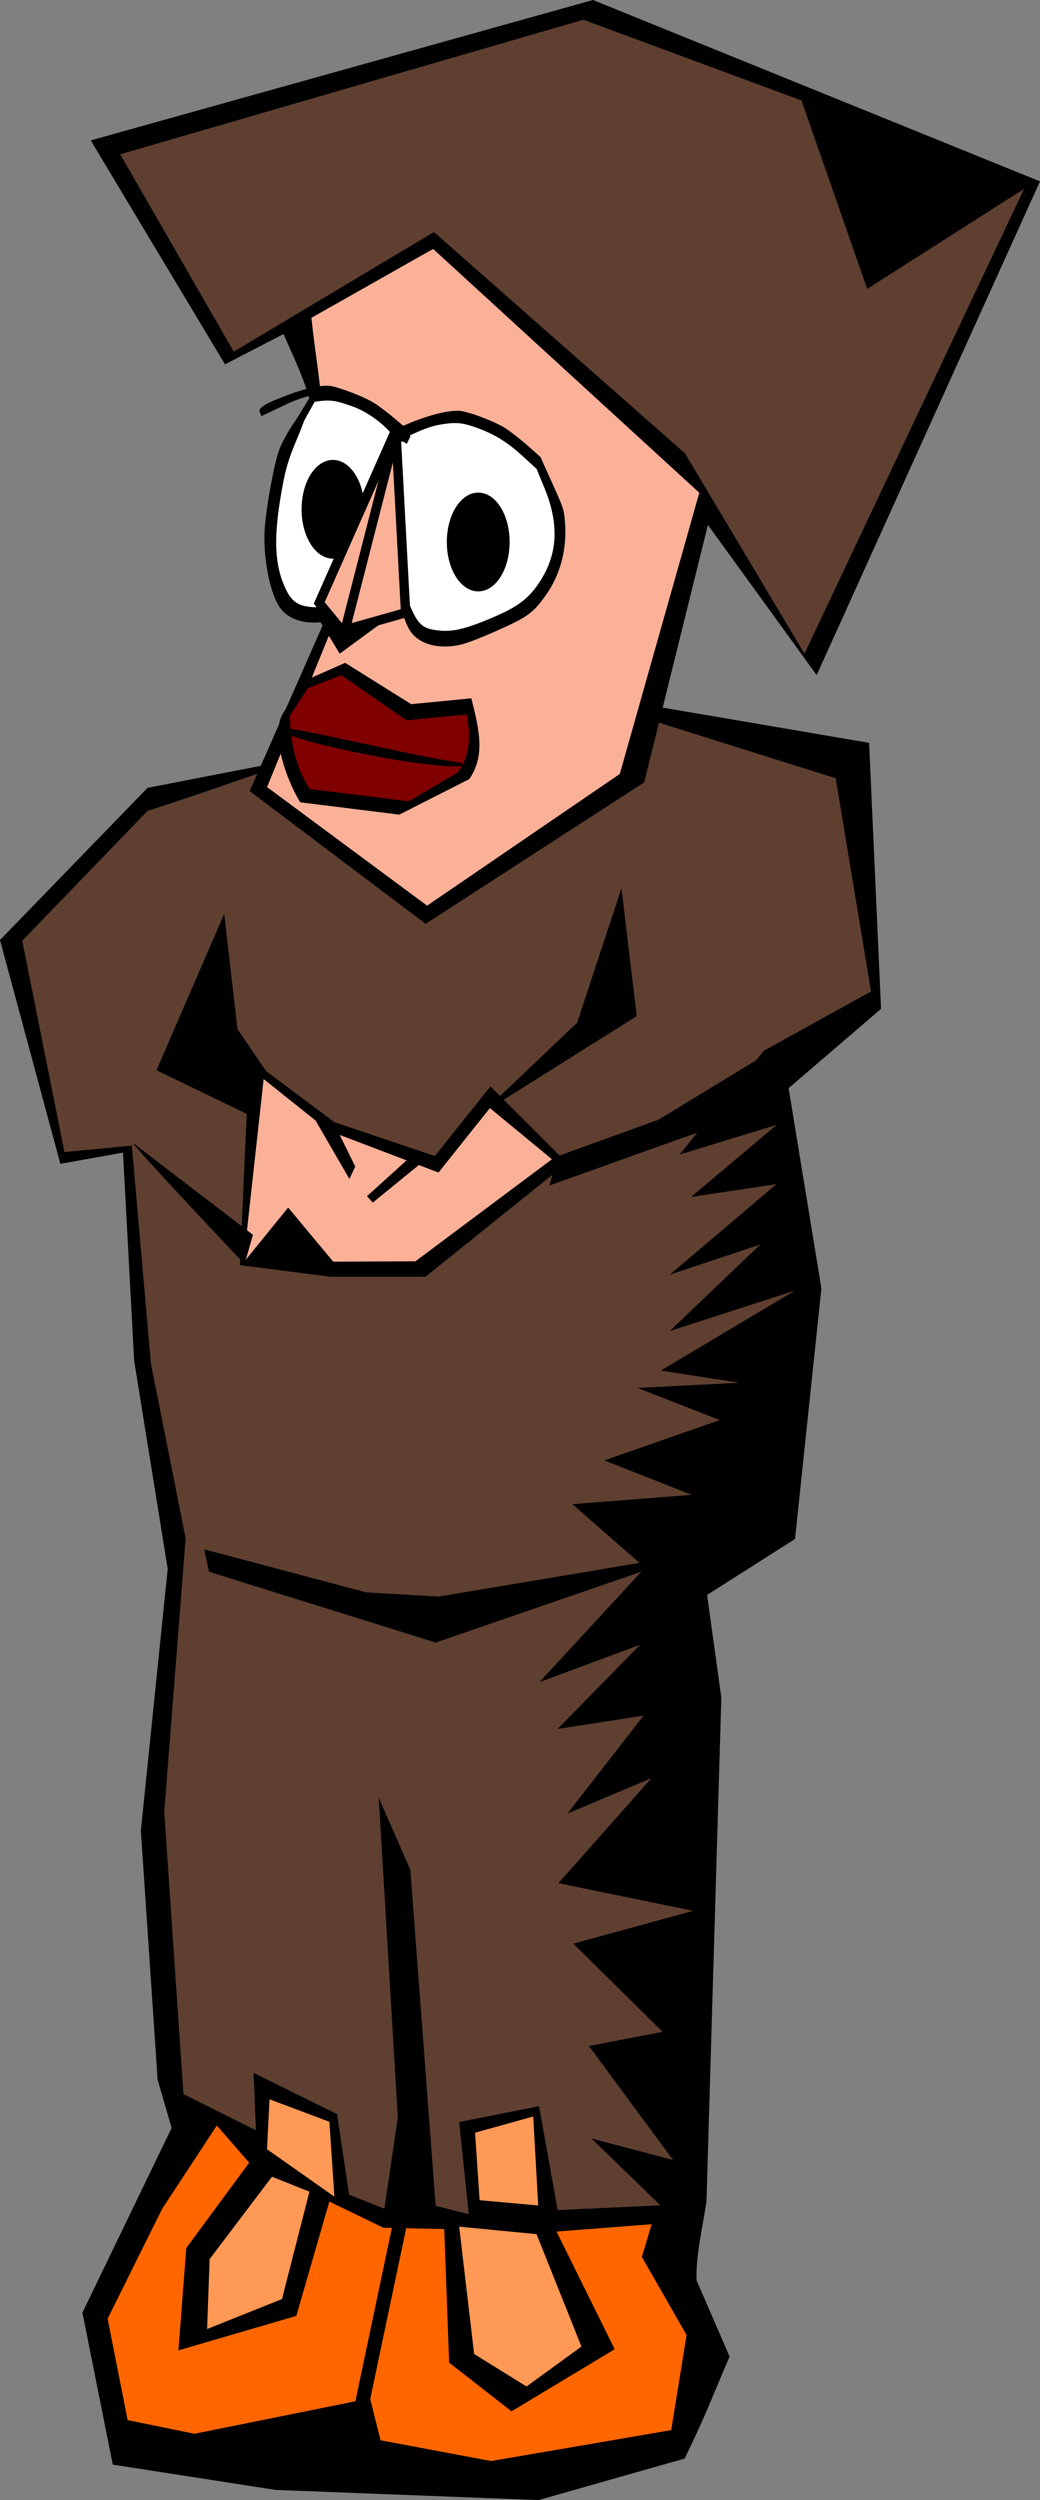 <svg xmlns="http://www.w3.org/2000/svg" viewBox="0 0 132.884 319.2" width="177.179" height="425.6"><rect x="0" y="0" width="132.884" height="319.2" fill="#808080" stroke="none"/><g transform="matrix(.749 0 0 .749 -156.223 -50.066)"><path d="M312.333 185.882l-78.583 15.257-25.177 25.94 10.3 38.15 10.682-1.91 1.907 35.478 5.722 35.477-4.58 44.631 2.86 42.448 2.395 8.218-15.224 31.489 5.18 25.903 27.753 4.314 44.897 1.73 24.91-7.076c4.033-8.39 3.994-8.837 7.66-17.39l-5.626-12.974c-.184-4.028 1.041-9.142 1.683-13.422l2.537-85.93-2.43-17.498 15-9.537 4.501-42.714-5.595-34.134 15.769-13.52-2.036-45.343z" fill-rule="evenodd"/><path style="line-height:normal;text-indent:0;text-align:start;text-decoration-line:none;text-decoration-style:solid;text-decoration-color:#000;text-transform:none;block-progression:tb;white-space:normal;isolation:auto;mix-blend-mode:normal;solid-color:#000;solid-opacity:1" d="M244.797 427.417l-9.94 15.136-9.597 19.31 3.725 18.868.521.107 12.235 2.502 28.777-5.804 1.666 6.664 20.147 3.781 32.144-5.508 2.902-17.96-12.062-18.48-.322-.07c-13.022-2.787-28.24 1.72-40.692-.949-5.838-1.252-10.59-5.336-15.103-9.304-4.514-3.969-8.787-7.873-13.93-8.258l-.47-.035z" color="#000" font-weight="400" font-family="sans-serif" overflow="visible" fill-rule="evenodd"/><path style="line-height:normal;text-indent:0;text-align:start;text-decoration-line:none;text-decoration-style:solid;text-decoration-color:#000;text-transform:none;block-progression:tb;white-space:normal;isolation:auto;mix-blend-mode:normal;solid-color:#000;solid-opacity:1" d="M245.57 429.153l5.511 6.348-10.726 14.545-1.342 17.447 20.112-5.88 5.635-19.49 9.205 4.456 10.393.232.837 22.772 10.646 8.296 17.597-10.584-5.026-10.157-4.898-9.898 16.231-1.256-1.67 5.58 7.623 13.304-2.62 16.22-30.734 5.268-18.855-3.541-1.79-7.15-29.954 6.043-11.397-2.33-3.414-17.29 9.313-18.736z" color="#000" font-weight="400" font-family="sans-serif" overflow="visible" fill="#f60" fill-rule="evenodd"/><path d="M309.731 66.843l76.256 30.917-38.096 84.16-18.518-25.55-69.725-33.984-12.69 6.566-22.9-38.176z" fill="#010101"/><path d="M300.115 183.478c-23.061 6.07-45.427 14.817-66.375 21.6l-21.374 22.125 7.199 36.025 11.5-1.1 3.252 37.168 5.925 29.777-3.65 46.632 3.274 48.093 12.371 6.185-.4-9.79 14.233 7.026 2.06 13.735 6.015 2.387 2.297-15.533-3.254-54.518 5.386 12.266 4.318 57.294 5.65 1.419-1.636-15.702 13.63-2.7 3.167 17.705 17.531-.807-11.75-11.387 13.915 3.664-14.354-19.435 12.574-2.408-15.23-15.033 20.414-5.6-22.963-4.72 15.873-17.906-14.331 6.044 12.993-16.698-14.67 2.275 14.058-14.348-17.154 6.368 17.371-18.823-35.07 12.076-38.673-12.062-.814-3.822 27.59 7.327 12.403.726 34.25-5.75-11.449-10.008 20.34-1.595-14.883-5.864 19.681-6.875-14.02-5.484 17.392-.878-13.43-2.078 22.91-13.638-21.373 6.899 15.452-14.758-15.434 5.14 18.192-15.427-14.576 2.192 14.619-12.3-16.587 5.073 14.389-17.7 18.276-10.1-6.024-36.35z" fill="#5e3f30"/><path style="line-height:normal;text-indent:0;text-align:start;text-decoration-line:none;text-decoration-style:solid;text-decoration-color:#000;text-transform:none;block-progression:tb;white-space:normal;isolation:auto;mix-blend-mode:normal;solid-color:#000;solid-opacity:1" d="M318.286 100.5l-63.702 15.747c.668 6.438 6.96 14.748 7.596 22.965 1.267 16.344 2.27 32.14 2.281 32.31l-13.294 30.168 30.02 22.629 37.284-24.12 13.387-54.054-12.969-45.644z" color="#000" font-weight="400" font-family="sans-serif" overflow="visible"/><path style="line-height:normal;text-indent:0;text-align:start;text-decoration-line:none;text-decoration-style:solid;text-decoration-color:#000;text-transform:none;block-progression:tb;white-space:normal;isolation:auto;mix-blend-mode:normal;solid-color:#000;solid-opacity:1" d="M327.869 150.838L314.31 198.77l-32.876 22.455-27.3-20.213 11.946-29.239-.012-.178s-1.018-16.059-2.293-32.506c-.638-8.223-1.402-11.606-2.072-18.07l20.762-11.742z" color="#000" font-weight="400" font-family="sans-serif" overflow="visible" fill="#fab198"/><path d="M262.974 262.67l-13.884-20.397-2.27-19.657-11.544 26.663 27.698 13.39z" fill="#010101"/><path d="M229.079 93.145l79.012-22.939 37.212 13.763 11.214 32.114 26.769-17.052-37.474 79.242-20.39-34.153-42.82-37.722-34.153 20.39z" fill="#5e3f30"/><path style="line-height:normal;-inkscape-font-specification:Sans;text-indent:0;text-align:start;text-decoration-line:none;text-transform:none;block-progression:tb;marker:none" d="M263.983 132.602c-.41.02-.887.067-1.375.15-1.577.268-3.527.861-5.8 1.75-.983.384-1.756.71-2.35 1-.596.29-.978.537-1.225.75-.248.214-.352.376-.375.525-.024.149.017.306.15.6l.175.4 3-1.425c2.533-1.225 3.882-1.76 5.4-2.025-.988 1.601-2.31 3.817-2.6 4.225-1.022 1.436-2.165 3.382-2.75 4.925-.828 2.181-2.07 8.779-2.45 12.875-.452 4.876.72 11.305 2.45 13.925 1.479 2.242 4.638 3.211 8.425 2.425.383-.08 1.379-.387 2.525-.825a80.946 80.946 0 003.775-1.575c2.695-1.198 4.322-1.928 5.5-2.775.443 2.84 1.166 5.46 2.1 6.875 1.453 2.203 4.662 3.156 8.425 2.375.368-.076 1.33-.362 2.475-.8a80.946 80.946 0 003.775-1.575c5.389-2.393 6.269-3.045 8.45-6.1 2.456-3.44 3.63-7.8 3.275-12.4-.083-1.075-.142-1.693-.425-2.575-.284-.882-.81-2.023-1.75-4.125l-2-4.45-2.2-1.95c-1.229-1.082-3.037-2.5-3.975-3.075-.98-.6-2.583-1.29-4.075-1.85-1.493-.56-2.964-.967-3.575-1-1.71-.093-4.454.497-7.85 1.825-.726.284-1.213.496-1.725.725l-1-.825c-1.233-1.086-3.102-2.519-4.05-3.1-.99-.605-2.554-1.29-4.05-1.85-1.497-.56-2.988-1.015-3.625-1.05a6.432 6.432 0 00-.675 0z" color="#000" font-weight="400" font-family="Sans" overflow="visible"/><path d="M264.444 135.126c-.63 0-1.312.07-2.194.211-.767 1.38-1.765 3.144-1.828 3.319a71.734 71.734 0 01-1.243 3.153c-1.553 3.713-1.98 5.315-2.68 9.437-1.244 7.308-1.086 11.91.755 15.862.556 1.194 1.09 1.937 1.852 2.448.763.51 1.67.699 3.047.8 21.92-1.326 10.322-13.398 16.767.635.559 1.198 1.07 2.042 1.853 2.565.782.524 1.762.7 3.144.8 2.238.164 4.756-.54 8.993-2.376 4.07-1.766 5.863-3.12 7.701-5.907 3.122-4.733 3.373-9.866.878-15.956l-1.292-3.154-.049-.141-.024-.047-2.194-2c-2.63-2.443-4.89-3.889-7.97-4.99-1.667-.596-2.633-.825-3.752-.823-.672 0-1.416.075-2.389.235-1.497.247-2.853.713-5.313 1.86l.098.14-.642 1.334c-.43-.436-1.032-.574-1.843-.332-.334-.457-.618-.672-.812-.43a.563.563 0 01-.018-.219c.02-.117.11-.23.341-.423-1.012-1.382-3.984-4.11-7.433-5.178-1.666-.595-2.633-.825-3.753-.823z" style="line-height:normal;-inkscape-font-specification:Sans;text-indent:0;text-align:start;text-decoration-line:none;text-transform:none;block-progression:tb;marker:none" color="#000" font-weight="400" font-family="Sans" overflow="visible" fill="#fff"/><path style="line-height:normal;text-indent:0;text-align:start;text-decoration-line:none;text-decoration-style:solid;text-decoration-color:#000;text-transform:none;block-progression:tb;white-space:normal;isolation:auto;mix-blend-mode:normal;solid-color:#000;solid-opacity:1" d="M275.37 139.82l-13.27 29.93 2.04 2.477-1.226.118.331.546 3.288 5.376 6.592-4.834 5.478-1.545-1.703-31.786-1.53-.282z" color="#000" font-weight="400" font-family="sans-serif" overflow="visible" fill-rule="evenodd"/><ellipse ry="8.019" rx="4.956" cy="153.658" cx="265.377" style="marker:none" color="#000" overflow="visible" fill-rule="evenodd" stroke="#000" stroke-width=".8"/><ellipse ry="8.019" rx="4.956" cy="159.234" cx="290.158" style="marker:none" color="#000" overflow="visible" fill-rule="evenodd" stroke="#000" stroke-width=".8"/><path style="line-height:normal;-inkscape-font-specification:Sans;text-indent:0;text-align:start;text-decoration-line:none;text-transform:none;block-progression:tb;marker:none" d="M288.624 199.651l-11.928 6.056-16.904-2.102c-1.887-3.04-4.33-9.153-3.585-13.432.562-3.225 4.195-4.638 4.18-7.22l7.067-3.123 11.27 7.048 10.095-.982.145-.05c1.334 5.188 2.46 9.832-.34 13.805z" color="#000" font-weight="400" font-family="Sans" overflow="visible"/><path d="M286.682 198.518l-8.367 4.923-16.905-2.102c-2.645-4.26-3.245-8.067-3.396-12.494l3.078-4.685 5.715-2.226 11.107 7.695 10.096-.982.145-.049c.85 3.83.53 7.078-1.473 9.92z" style="line-height:normal;-inkscape-font-specification:Sans;text-indent:0;text-align:start;text-decoration-line:none;text-transform:none;block-progression:tb;marker:none" color="#000" font-weight="400" font-family="Sans" overflow="visible" fill="maroon"/><path style="line-height:normal;-inkscape-font-specification:Sans;text-indent:0;text-align:start;text-decoration-line:none;text-transform:none;block-progression:tb;marker:none" d="M273.73 195.957c-9.091-1.668-19.422-4.242-15.892-4.873 2.952.132 20.977 4.598 29.184 5.757l.143.023c1.965 1.31-6.597.319-13.435-.907z" color="#000" font-weight="400" font-family="Sans" overflow="visible"/><path d="M290.718 256.684l16.322-15.521 7.551-22.908 2.607 21.789z" fill="#010101"/><path d="M251.092 247.284l-1.583 35.216 15.432 1.978h16.223l24.137-19.388-13.058-13.058-9.496 11.87-17.108-5.756z" fill-rule="evenodd"/><path d="M302.732 264.45l-23.289 17.397-14.018.067-7.696-9.23-7.629 9.403 3.45-31.305 10.984 8.767 18.847 7.162 8.767-10.985 10.584 8.724z" fill="#fab198"/><path d="M278.525 264.103l-7.348 6.644.996 1.09 8.562-6.98zM269.177 265.693l-2.886-5.863-3.915-2.034 5.806 10.01zM231.23 261.65c.354.877 19.063 20.676 19.063 20.676l1.432-4.995z" fill="#010101"/><path style="line-height:normal;text-indent:0;text-align:start;text-decoration-line:none;text-decoration-style:solid;text-decoration-color:#000;text-transform:none;block-progression:tb;white-space:normal;isolation:auto;mix-blend-mode:normal;solid-color:#000;solid-opacity:1" d="M275.616 445.73l-6.43 30.523 2.32.607 6.432-30.522z" color="#000" font-weight="400" font-family="sans-serif" overflow="visible" fill-rule="evenodd"/><path style="line-height:normal;text-indent:0;text-align:start;text-decoration-line:none;text-decoration-style:solid;text-decoration-color:#000;text-transform:none;block-progression:tb;white-space:normal;isolation:auto;mix-blend-mode:normal;solid-color:#000;solid-opacity:1" d="M275.48 143.52l1.458 27.175-9.727 2.743-3.248-3.944 11.517-25.974z" color="#000" font-weight="400" font-family="sans-serif" overflow="visible" fill="#fab198" fill-rule="evenodd"/><path style="line-height:normal;text-indent:0;text-align:start;text-decoration-line:none;text-decoration-style:solid;text-decoration-color:#000;text-transform:none;block-progression:tb;white-space:normal;isolation:auto;mix-blend-mode:normal;solid-color:#000;solid-opacity:1" d="M274.771 142.447l-8.064 31.426 1.549.398 8.064-31.425-1.549-.399z" color="#000" font-weight="400" font-family="sans-serif" overflow="visible" fill-rule="evenodd"/><path d="M339.83 246.203l.336 9.369-15.826 5.477-22.046 7.87 1.431-4.995 17.158-6.197z" fill="#010101"/></g><path d="M34.755 277.911l-7.971 10.522-.319 8.928 9.566-3.826 3.507-13.71zM34.436 268.027l7.653 2.87.638 9.565-8.61-6.058zM68.554 285.245l5.74 14.348-7.016 5.102-6.695-4.145-1.914-16.262zM60.702 272.292l7.428-2.07.638 11.362-7.487-.67z" fill="#f95" fill-rule="evenodd"/></svg>